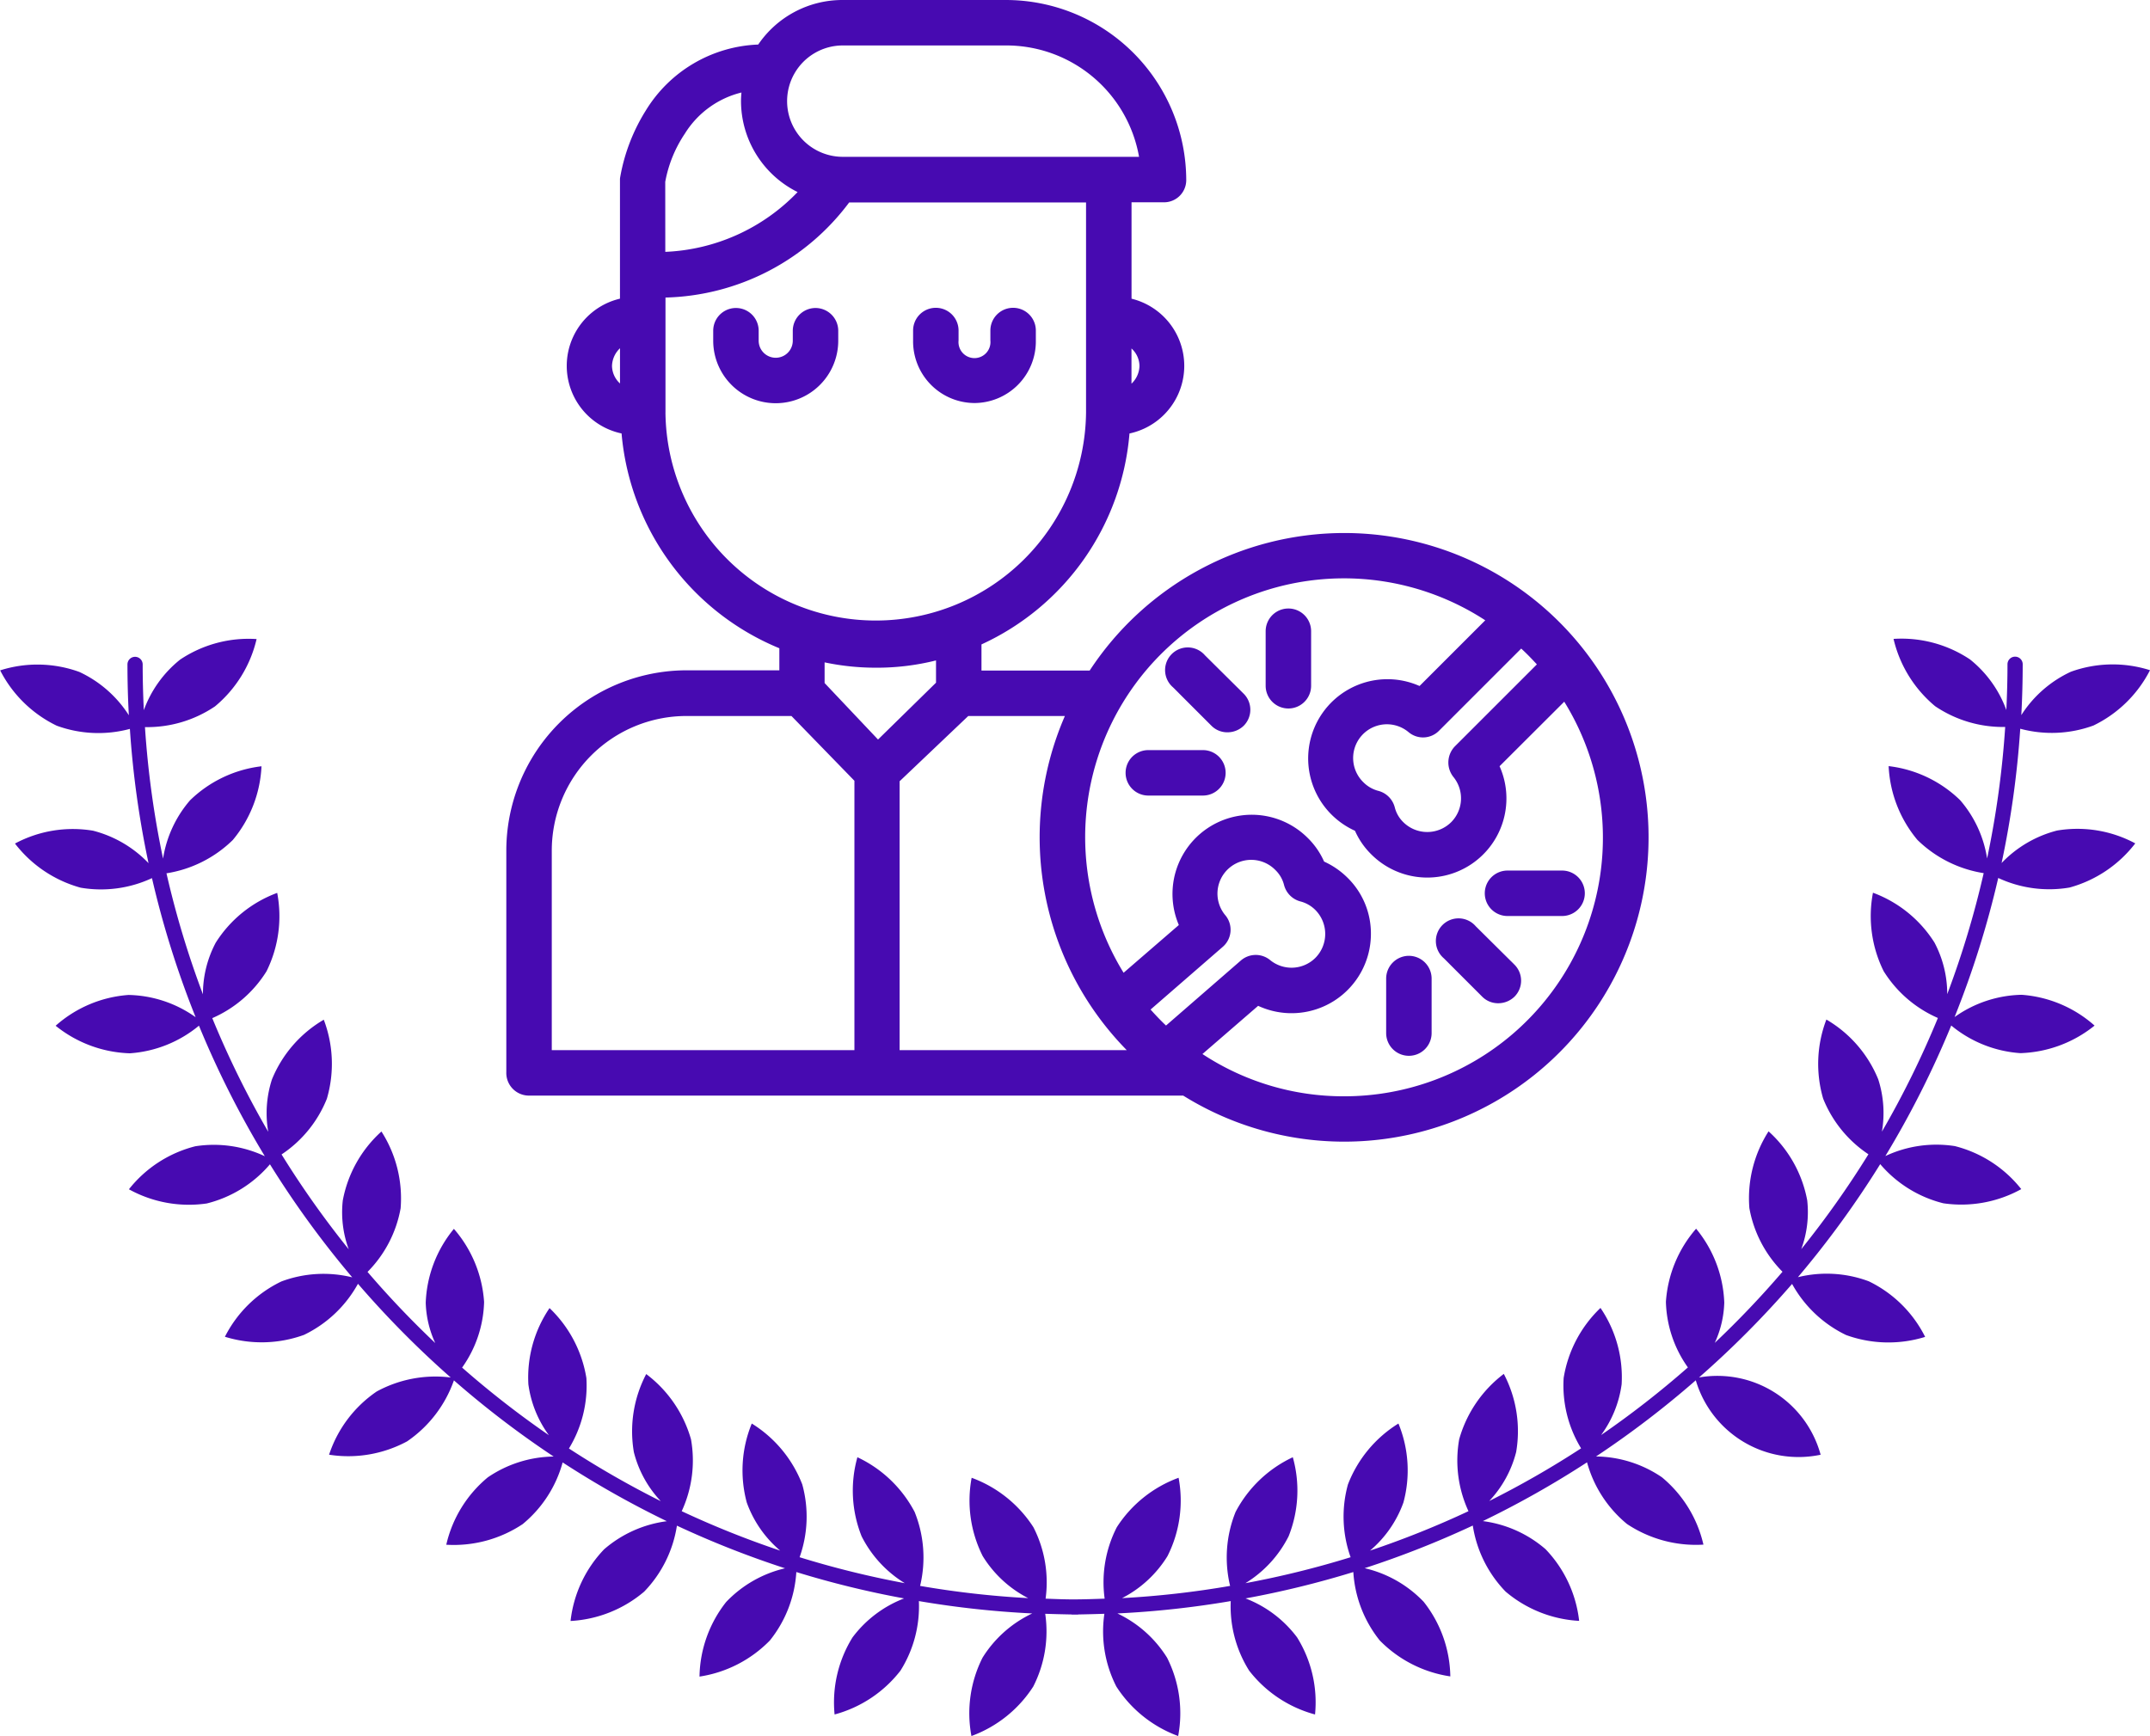 <svg xmlns="http://www.w3.org/2000/svg" width="80.681" height="65.161" viewBox="0 0 80.681 65.161"><g transform="translate(-10.09 -49.378)"><g transform="translate(9.75 53.178)"><path d="M86.944,106.3a4.387,4.387,0,0,0-2.082,1.219,35.476,35.476,0,0,0,.7-5.04,4.554,4.554,0,0,0,2.745-.12,4.66,4.66,0,0,0,2.124-2.077,4.614,4.614,0,0,0-2.969.058,4.4,4.4,0,0,0-1.86,1.627q.051-.948.052-1.908a.285.285,0,0,0-.571,0c0,.576-.016,1.148-.043,1.718a4.325,4.325,0,0,0-1.364-1.9,4.623,4.623,0,0,0-2.869-.77,4.666,4.666,0,0,0,1.561,2.526,4.541,4.541,0,0,0,2.629.779,35.045,35.045,0,0,1-.679,4.936,4.365,4.365,0,0,0-1.013-2.189,4.619,4.619,0,0,0-2.682-1.277,4.654,4.654,0,0,0,1.078,2.767,4.57,4.57,0,0,0,2.489,1.25,34.82,34.82,0,0,1-1.368,4.542,4.135,4.135,0,0,0-.479-1.937,4.624,4.624,0,0,0-2.308-1.87,4.655,4.655,0,0,0,.4,2.942,4.524,4.524,0,0,0,2.036,1.759,35,35,0,0,1-2.1,4.266,4.124,4.124,0,0,0-.138-1.963,4.612,4.612,0,0,0-1.946-2.244,4.654,4.654,0,0,0-.122,2.966,4.528,4.528,0,0,0,1.7,2.091,35.3,35.3,0,0,1-2.521,3.561,4.015,4.015,0,0,0,.224-1.831,4.622,4.622,0,0,0-1.451-2.591,4.656,4.656,0,0,0-.72,2.881,4.516,4.516,0,0,0,1.243,2.389,35.333,35.333,0,0,1-2.542,2.67,3.859,3.859,0,0,0,.357-1.512,4.62,4.62,0,0,0-1.057-2.774,4.653,4.653,0,0,0-1.133,2.744,4.437,4.437,0,0,0,.825,2.463,35.054,35.054,0,0,1-3.257,2.538,4.148,4.148,0,0,0,.771-1.909,4.623,4.623,0,0,0-.794-2.862,4.656,4.656,0,0,0-1.382,2.627,4.53,4.53,0,0,0,.654,2.643,34.941,34.941,0,0,1-3.447,1.977,4.173,4.173,0,0,0,1.01-1.837,4.625,4.625,0,0,0-.463-2.934,4.657,4.657,0,0,0-1.674,2.453,4.538,4.538,0,0,0,.348,2.7,34.8,34.8,0,0,1-3.695,1.48,4.242,4.242,0,0,0,1.254-1.806,4.625,4.625,0,0,0-.187-2.964,4.657,4.657,0,0,0-1.895,2.286,4.531,4.531,0,0,0,.1,2.732,35,35,0,0,1-3.947.974,4.363,4.363,0,0,0,1.621-1.761,4.627,4.627,0,0,0,.157-2.966,4.657,4.657,0,0,0-2.147,2.052,4.566,4.566,0,0,0-.206,2.777,34.7,34.7,0,0,1-4.055.459,4.314,4.314,0,0,0,1.705-1.576,4.624,4.624,0,0,0,.417-2.941,4.66,4.66,0,0,0-2.319,1.856,4.528,4.528,0,0,0-.456,2.681c-.369.013-.738.026-1.109.028s-.74-.014-1.107-.028a4.532,4.532,0,0,0-.457-2.681,4.665,4.665,0,0,0-2.318-1.856,4.629,4.629,0,0,0,.416,2.941,4.314,4.314,0,0,0,1.705,1.576,34.681,34.681,0,0,1-4.055-.459,4.566,4.566,0,0,0-.206-2.777,4.659,4.659,0,0,0-2.147-2.052,4.627,4.627,0,0,0,.157,2.966,4.364,4.364,0,0,0,1.621,1.761,34.958,34.958,0,0,1-3.947-.974,4.535,4.535,0,0,0,.1-2.732,4.657,4.657,0,0,0-1.895-2.286,4.627,4.627,0,0,0-.188,2.964,4.243,4.243,0,0,0,1.254,1.806,34.8,34.8,0,0,1-3.695-1.48,4.536,4.536,0,0,0,.348-2.7A4.655,4.655,0,0,0,34,126.7a4.629,4.629,0,0,0-.463,2.934,4.168,4.168,0,0,0,1.01,1.837,34.992,34.992,0,0,1-3.447-1.977,4.533,4.533,0,0,0,.655-2.643,4.661,4.661,0,0,0-1.383-2.627,4.625,4.625,0,0,0-.794,2.862,4.154,4.154,0,0,0,.77,1.909,35.228,35.228,0,0,1-3.257-2.538,4.435,4.435,0,0,0,.825-2.463,4.653,4.653,0,0,0-1.133-2.744,4.618,4.618,0,0,0-1.057,2.774,3.875,3.875,0,0,0,.357,1.512,35.322,35.322,0,0,1-2.541-2.67,4.516,4.516,0,0,0,1.242-2.389,4.655,4.655,0,0,0-.72-2.881,4.622,4.622,0,0,0-1.451,2.591,4.009,4.009,0,0,0,.224,1.831,35.3,35.3,0,0,1-2.521-3.561,4.525,4.525,0,0,0,1.7-2.091A4.657,4.657,0,0,0,21.9,113.4a4.617,4.617,0,0,0-1.946,2.244,4.1,4.1,0,0,0-.138,1.963,34.877,34.877,0,0,1-2.1-4.266,4.521,4.521,0,0,0,2.036-1.759,4.659,4.659,0,0,0,.4-2.942,4.617,4.617,0,0,0-2.307,1.87,4.13,4.13,0,0,0-.48,1.937,34.82,34.82,0,0,1-1.368-4.542,4.564,4.564,0,0,0,2.489-1.25,4.656,4.656,0,0,0,1.077-2.767,4.617,4.617,0,0,0-2.681,1.277,4.378,4.378,0,0,0-1.013,2.189,34.978,34.978,0,0,1-.679-4.936,4.543,4.543,0,0,0,2.629-.779,4.66,4.66,0,0,0,1.56-2.526,4.617,4.617,0,0,0-2.868.77,4.319,4.319,0,0,0-1.364,1.9c-.027-.57-.043-1.142-.043-1.718a.285.285,0,0,0-.571,0q0,.961.052,1.908a4.407,4.407,0,0,0-1.86-1.627,4.613,4.613,0,0,0-2.969-.058,4.66,4.66,0,0,0,2.123,2.077,4.554,4.554,0,0,0,2.745.12,35.493,35.493,0,0,0,.7,5.04,4.387,4.387,0,0,0-2.082-1.219,4.6,4.6,0,0,0-2.93.482,4.67,4.67,0,0,0,2.464,1.657,4.53,4.53,0,0,0,2.677-.359,35.466,35.466,0,0,0,1.638,5.22,4.489,4.489,0,0,0-2.517-.835,4.613,4.613,0,0,0-2.736,1.156,4.659,4.659,0,0,0,2.784,1.034,4.551,4.551,0,0,0,2.594-1.037,35.593,35.593,0,0,0,2.472,4.9,4.5,4.5,0,0,0-2.608-.374,4.614,4.614,0,0,0-2.492,1.615,4.655,4.655,0,0,0,2.922.532,4.55,4.55,0,0,0,2.37-1.47,35.844,35.844,0,0,0,3.088,4.243,4.505,4.505,0,0,0-2.66.155A4.618,4.618,0,0,0,18.19,125.3a4.659,4.659,0,0,0,2.969-.071,4.579,4.579,0,0,0,2.024-1.917,36.036,36.036,0,0,0,3.48,3.517,4.605,4.605,0,0,0-2.778.526,4.621,4.621,0,0,0-1.786,2.372,4.654,4.654,0,0,0,2.927-.5,4.628,4.628,0,0,0,1.758-2.29,35.727,35.727,0,0,0,3.742,2.859,4.481,4.481,0,0,0-2.471.781,4.62,4.62,0,0,0-1.558,2.529,4.659,4.659,0,0,0,2.867-.774,4.557,4.557,0,0,0,1.5-2.315,35.725,35.725,0,0,0,3.909,2.206,4.474,4.474,0,0,0-2.353,1.055,4.625,4.625,0,0,0-1.259,2.69,4.656,4.656,0,0,0,2.761-1.1,4.559,4.559,0,0,0,1.23-2.478,35.572,35.572,0,0,0,4.058,1.6A4.452,4.452,0,0,0,37,135.255a4.63,4.63,0,0,0-1,2.8A4.663,4.663,0,0,0,38.64,136.7a4.546,4.546,0,0,0,.993-2.569,35.247,35.247,0,0,0,4.044.99,4.377,4.377,0,0,0-1.935,1.463,4.626,4.626,0,0,0-.673,2.893,4.657,4.657,0,0,0,2.472-1.645,4.532,4.532,0,0,0,.691-2.611,35.656,35.656,0,0,0,4.254.464,4.415,4.415,0,0,0-1.865,1.66,4.628,4.628,0,0,0-.417,2.941,4.662,4.662,0,0,0,2.319-1.856,4.555,4.555,0,0,0,.45-2.732q.488.016.98.025c.01,0,.02.006.03.006l.1,0,.1,0c.011,0,.02,0,.03-.006.328-.006.654-.014.98-.025a4.55,4.55,0,0,0,.45,2.732,4.668,4.668,0,0,0,2.319,1.856,4.622,4.622,0,0,0-.417-2.941,4.419,4.419,0,0,0-1.864-1.66,35.471,35.471,0,0,0,4.254-.464,4.531,4.531,0,0,0,.691,2.611,4.66,4.66,0,0,0,2.472,1.645,4.614,4.614,0,0,0-.673-2.893,4.375,4.375,0,0,0-1.935-1.463,35.232,35.232,0,0,0,4.045-.99,4.558,4.558,0,0,0,.993,2.569,4.665,4.665,0,0,0,2.647,1.348,4.627,4.627,0,0,0-1-2.8,4.453,4.453,0,0,0-2.215-1.262,35.462,35.462,0,0,0,4.058-1.6,4.563,4.563,0,0,0,1.23,2.478,4.655,4.655,0,0,0,2.761,1.1,4.631,4.631,0,0,0-1.26-2.69,4.472,4.472,0,0,0-2.353-1.055,35.653,35.653,0,0,0,3.909-2.206,4.552,4.552,0,0,0,1.5,2.315,4.663,4.663,0,0,0,2.868.774,4.626,4.626,0,0,0-1.558-2.528,4.479,4.479,0,0,0-2.472-.781,35.72,35.72,0,0,0,3.743-2.859,4.02,4.02,0,0,0,4.685,2.794,4.016,4.016,0,0,0-4.564-2.9A35.983,35.983,0,0,0,77,123.317a4.583,4.583,0,0,0,2.024,1.917,4.658,4.658,0,0,0,2.969.071,4.611,4.611,0,0,0-2.113-2.086,4.51,4.51,0,0,0-2.661-.155,35.787,35.787,0,0,0,3.088-4.243,4.556,4.556,0,0,0,2.371,1.47,4.653,4.653,0,0,0,2.922-.532,4.617,4.617,0,0,0-2.492-1.615,4.5,4.5,0,0,0-2.608.374,35.621,35.621,0,0,0,2.472-4.9,4.552,4.552,0,0,0,2.594,1.037,4.66,4.66,0,0,0,2.785-1.034,4.616,4.616,0,0,0-2.736-1.156,4.488,4.488,0,0,0-2.517.835,35.468,35.468,0,0,0,1.638-5.22,4.532,4.532,0,0,0,2.677.359,4.668,4.668,0,0,0,2.465-1.657A4.589,4.589,0,0,0,86.944,106.3Z" transform="translate(-9.41 -78.927)" fill="#470ab1"/><g transform="translate(19.34 -3.8)"><path d="M99.639,140.4a.856.856,0,0,0-.853.853v.375a.64.64,0,1,1-1.28,0v-.375a.853.853,0,1,0-1.706,0v.375a2.346,2.346,0,1,0,4.692,0v-.375A.856.856,0,0,0,99.639,140.4Z" transform="translate(-88.036 -128.84)" fill="#470ab1"/><path d="M186.1,143.875a2.314,2.314,0,0,0,2.3-2.346v-.375a.853.853,0,0,0-1.706,0v.375a.6.6,0,1,1-1.194,0v-.375a.853.853,0,1,0-1.706,0v.375A2.314,2.314,0,0,0,186.1,143.875Z" transform="translate(-168.529 -128.748)" fill="#470ab1"/><path d="M438.1,387.9h-2.048a.853.853,0,0,0,0,1.706H438.1a.853.853,0,0,0,0-1.706Z" transform="translate(-398.481 -355.225)" fill="#470ab1"/><path d="M280.1,334.9h-2.048a.853.853,0,1,0,0,1.706H280.1a.853.853,0,1,0,0-1.706Z" transform="translate(-253.96 -306.746)" fill="#470ab1"/><path d="M340.506,273.453a.853.853,0,1,0-1.706,0V275.5a.853.853,0,0,0,1.706,0Z" transform="translate(-310.305 -249.761)" fill="#470ab1"/><path d="M392.653,425.4a.856.856,0,0,0-.853.853V428.3a.853.853,0,0,0,1.706,0v-2.048A.856.856,0,0,0,392.653,425.4Z" transform="translate(-358.783 -389.525)" fill="#470ab1"/><path d="M296.528,290.525a.851.851,0,1,0-1.2,1.2l1.442,1.442a.838.838,0,0,0,.606.247.874.874,0,0,0,.606-.247.85.85,0,0,0,0-1.2Z" transform="translate(-270.31 -265.928)" fill="#470ab1"/><path d="M415.628,409.725a.851.851,0,1,0-1.2,1.2l1.442,1.442a.838.838,0,0,0,.606.247.874.874,0,0,0,.606-.247.85.85,0,0,0,0-1.2Z" transform="translate(-379.249 -374.959)" fill="#470ab1"/><path d="M36.238,24.906a11.431,11.431,0,0,0-9.547,5.162H22.631v-.981a9.577,9.577,0,0,0,5.554-7.917,2.595,2.595,0,0,0,.077-5.059V12.493h1.2a.834.834,0,0,0,.853-.828A6.774,6.774,0,0,0,23.535,4.9H17.427a3.82,3.82,0,0,0-3.174,1.672A5.173,5.173,0,0,0,10.03,9.055a6.987,6.987,0,0,0-.956,2.491.525.525,0,0,0-.009.111V16.11a2.592,2.592,0,0,0,.06,5.059,9.616,9.616,0,0,0,5.921,8.062v.828H11.583A6.772,6.772,0,0,0,4.8,36.842v8.3a.85.85,0,0,0,.819.879H30.2a11.422,11.422,0,1,0,6.04-21.115ZM9.066,19.293a.915.915,0,0,1-.3-.657.95.95,0,0,1,.3-.665ZM43.473,29.837,40.4,32.909a.872.872,0,0,0-.06,1.152,1.269,1.269,0,0,1-.085,1.7,1.277,1.277,0,0,1-1.792,0,1.179,1.179,0,0,1-.324-.563.861.861,0,0,0-.614-.614,1.22,1.22,0,0,1-.563-.324,1.267,1.267,0,0,1,1.7-1.877.842.842,0,0,0,1.143-.06l3.08-3.08C43.089,29.428,43.285,29.633,43.473,29.837ZM28.56,18.636a.95.95,0,0,1-.3.665V17.979A.9.9,0,0,1,28.56,18.636ZM17.427,6.606h6.109a5.058,5.058,0,0,1,5.008,4.18H17.427a2.09,2.09,0,1,1,0-4.18Zm-6.663,5.119A4.769,4.769,0,0,1,11.5,9.916a3.475,3.475,0,0,1,2.124-1.544c-.009.1-.017.2-.017.316a3.821,3.821,0,0,0,2.124,3.421,7.294,7.294,0,0,1-4.965,2.244Zm.009,8.659V16.068A8.868,8.868,0,0,0,17.665,12.5h8.89v7.892a7.892,7.892,0,0,1-15.783-.009Zm7.09,23.931H6.506V36.842a5.054,5.054,0,0,1,5.076-5.068H15.5l2.363,2.431v10.11ZM16.744,30.537v-.776a9.266,9.266,0,0,0,1.92.2,9.12,9.12,0,0,0,2.261-.273v.836l-2.176,2.133Zm2.815,3.686,2.576-2.449h3.626a11.405,11.405,0,0,0,2.321,12.541H19.559V34.223Zm12.226,5.034a1.267,1.267,0,0,1,1.877-1.7,1.179,1.179,0,0,1,.324.563.861.861,0,0,0,.614.614,1.22,1.22,0,0,1,.563.324,1.277,1.277,0,0,1,0,1.792,1.269,1.269,0,0,1-1.7.085.852.852,0,0,0-1.1.017l-2.807,2.44c-.2-.188-.392-.392-.58-.6l2.7-2.346A.849.849,0,0,0,31.785,39.256Zm4.453,6.791a9.618,9.618,0,0,1-5.315-1.587l2.09-1.809a2.978,2.978,0,0,0,4.232-2.7,2.928,2.928,0,0,0-.87-2.1,3.009,3.009,0,0,0-.887-.614,2.858,2.858,0,0,0-.614-.887,2.973,2.973,0,0,0-4.837,3.268l-2.073,1.792A9.712,9.712,0,0,1,41.536,28.182l-2.466,2.466a2.974,2.974,0,0,0-3.31,4.82,3.009,3.009,0,0,0,.887.614,2.858,2.858,0,0,0,.614.887,2.97,2.97,0,0,0,4.812-3.31L44.5,31.237a9.706,9.706,0,0,1-8.258,14.811Z" transform="translate(-4.8 -4.9)" fill="#470ab1"/></g></g></g></svg>